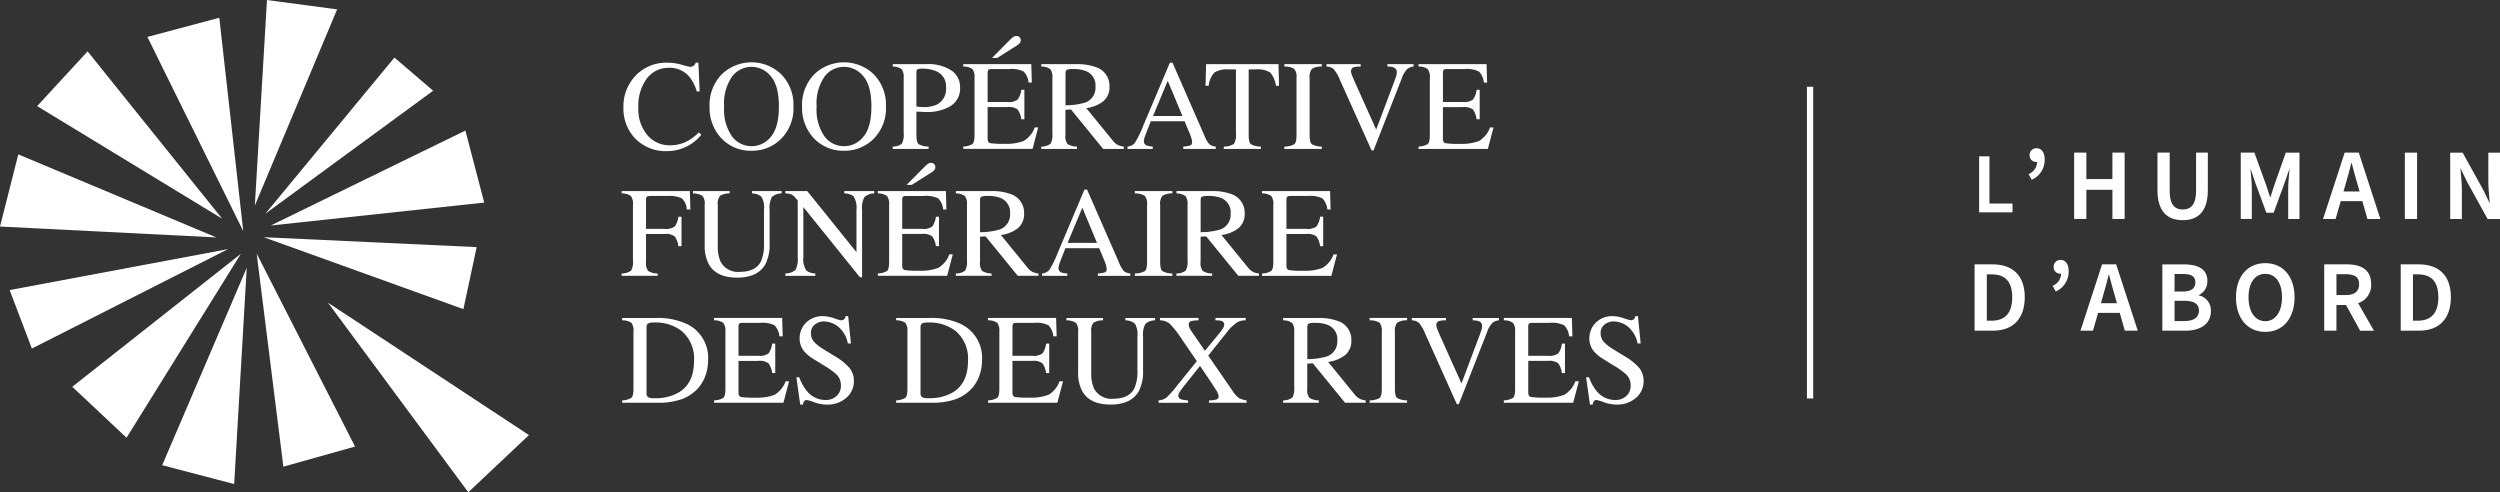 <svg xmlns="http://www.w3.org/2000/svg" xmlns:xlink="http://www.w3.org/1999/xlink" width="399.141" height="78.592" viewBox="0 0 399.141 78.592">
  <rect x="0" y="0" width="399.141" height="78.592" fill="#333333" stroke="none"/>
  <defs>
    <clipPath id="clip-path">
      <rect id="Rectangle_1733" data-name="Rectangle 1733" width="399.141" height="78.592" fill="none"/>
    </clipPath>
  </defs>
  <g id="Groupe_1047" data-name="Groupe 1047" transform="translate(0 0)">
    <path id="Tracé_578" data-name="Tracé 578" d="M178.349,13.662H176.7V22.6h5.33v-1.4h-3.683Z" transform="translate(139.279 11.298)" fill="#fff"/>
    <g id="Groupe_1048" data-name="Groupe 1048" transform="translate(0 0)">
      <g id="Groupe_1047-2" data-name="Groupe 1047" clip-path="url(#clip-path)">
        <path id="Tracé_579" data-name="Tracé 579" d="M182.066,18.3l.039-.021a3.431,3.431,0,0,0,2.028-3.186c0-1.159-.478-1.823-1.311-1.823a1.059,1.059,0,0,0-1.09,1.149,1.031,1.031,0,0,0,1.09,1.04c.036,0,.07,0,.1,0a2.145,2.145,0,0,1-1.313,1.918l-.037.023.469.865Z" transform="translate(142.311 10.4)" fill="#fff"/>
        <path id="Tracé_580" data-name="Tracé 580" d="M191.755,17.882H187.6v-4.22h-1.951v10.59H187.6V19.6h4.158v4.656h1.951V13.662h-1.951Z" transform="translate(145.502 10.707)" fill="#fff"/>
        <path id="Tracé_581" data-name="Tracé 581" d="M199.267,19.744c0,2.014-.7,2.993-2.128,2.993s-2.082-.951-2.082-2.993V13.661h-1.951V19.6c0,3.213,1.357,4.843,4.033,4.843,2.66,0,4.008-1.63,4.008-4.843V13.661h-1.88ZM195.313,21.6c.021.05.039.1.062.15-.021-.046-.041-.1-.062-.15m2.212,1.151c.064-.009.125-.023.184-.036-.061.012-.12.027-.184.036m.808-.3a1.483,1.483,0,0,0,.184-.152,1.8,1.8,0,0,1-.184.152m.615-.721c.014-.03.027-.064.041-.1-.014.032-.027.066-.041.1m-2.965.731a1.788,1.788,0,0,1-.228-.193,1.674,1.674,0,0,0,.228.193m.781.285c-.068-.009-.132-.025-.2-.039.064.016.128.029.2.039" transform="translate(151.349 10.707)" fill="#fff"/>
        <path id="Tracé_582" data-name="Tracé 582" d="M208.335,16.491c-.087.926-.2,2.076-.2,2.913v4.848h1.8V13.662h-2.182l-1.828,5.16c-.125.36-.243.738-.355,1.1-.1.305-.194.621-.3.929-.1-.3-.2-.6-.293-.9-.12-.376-.244-.765-.373-1.136l-1.857-5.132-.011-.029H200.56v10.59h1.764V19.4c0-.831-.109-1.978-.194-2.9-.011-.114-.021-.227-.032-.332l.8,2.347,1.734,4.716.011.029h1.167l1.739-4.747.815-2.344Z" transform="translate(157.191 10.708)" fill="#fff"/>
        <path id="Tracé_583" data-name="Tracé 583" d="M213.641,13.691l-.011-.03h-2.249l-3.434,10.533-.02.059h2l.821-2.847H214.2l.8,2.815.009.032h2.067Zm-2.449,6.166.353-1.225c.359-1.19.68-2.447.922-3.419.057.212.112.425.169.639.246.928.5,1.887.771,2.781l.35,1.225Z" transform="translate(162.965 10.707)" fill="#fff"/>
        <rect id="Rectangle_1732" data-name="Rectangle 1732" width="1.951" height="10.59" transform="translate(383.951 24.368)" fill="#fff"/>
        <path id="Tracé_584" data-name="Tracé 584" d="M221.167,19.609c0-.892-.084-1.825-.166-2.729-.021-.253-.045-.5-.064-.742l1.06,2.18,3.263,5.911.012.023h1.985V13.662h-1.862v4.6c0,.92.093,1.95.175,2.859.02.223.039.441.057.649l-1.06-2.187-3.262-5.9-.014-.021h-1.984v10.59h1.86Z" transform="translate(171.884 10.708)" fill="#fff"/>
        <path id="Tracé_585" data-name="Tracé 585" d="M179.582,23.66h-2.845V34.252h2.941c3.22,0,5.068-1.946,5.068-5.339s-1.834-5.253-5.164-5.253m-.894,1.6h.771c2.21,0,3.284,1.2,3.284,3.655,0,2.481-1.106,3.741-3.284,3.741h-.771Z" transform="translate(138.519 18.544)" fill="#fff"/>
        <path id="Tracé_586" data-name="Tracé 586" d="M184.975,23.268a1.062,1.062,0,0,0-1.092,1.149,1.034,1.034,0,0,0,1.092,1.042.978.978,0,0,0,.1-.005,2.155,2.155,0,0,1-1.313,1.919l-.039.021.471.865.021.039.039-.02a3.43,3.43,0,0,0,2.026-3.188c0-1.158-.476-1.823-1.309-1.823" transform="translate(143.997 18.236)" fill="#fff"/>
        <path id="Tracé_587" data-name="Tracé 587" d="M191.914,23.66h-2.249l-3.434,10.533-.02.059h2l.821-2.847h3.455l.8,2.815.009.032h2.067L191.924,23.69Zm-2.438,6.2.353-1.225c.359-1.19.68-2.447.922-3.419.057.212.112.425.169.639.246.928.5,1.887.771,2.781l.35,1.225Z" transform="translate(145.945 18.544)" fill="#fff"/>
        <path id="Tracé_588" data-name="Tracé 588" d="M199.278,28.6a2.391,2.391,0,0,0,1.454-2.3c0-1.746-1.275-2.633-3.789-2.633h-3.4V34.252h3.673c2.554,0,4.078-1.168,4.078-3.129a2.447,2.447,0,0,0-2.012-2.528m-3.787.883h1.529c1.586,0,2.358.5,2.358,1.543,0,1.122-.794,1.691-2.358,1.691h-1.529ZM196.776,28h-1.284V25.2h1.324c1.406,0,2,.4,2,1.356S198.131,28,196.776,28" transform="translate(151.689 18.544)" fill="#fff"/>
        <path id="Tracé_589" data-name="Tracé 589" d="M204.808,23.553c-2.84,0-4.675,2.137-4.675,5.446,0,3.361,1.835,5.531,4.675,5.531s4.677-2.171,4.677-5.531c0-3.309-1.835-5.446-4.677-5.446m0,9.268c-1.623,0-2.674-1.5-2.674-3.823,0-2.306,1.026-3.737,2.674-3.737s2.674,1.431,2.674,3.737c0,2.322-1.051,3.823-2.674,3.823" transform="translate(156.856 18.46)" fill="#fff"/>
        <path id="Tracé_590" data-name="Tracé 590" d="M215.524,26.819c0-2.1-1.315-3.159-3.91-3.159H208.03V34.252h1.951v-4.1h1.53l2.246,4.081.014.023h2.2l-2.522-4.4a3.018,3.018,0,0,0,2.078-3.038m-5.542-1.58h1.439c1.527,0,2.178.473,2.178,1.58,0,1.161-.733,1.748-2.178,1.748h-1.439Z" transform="translate(163.045 18.544)" fill="#fff"/>
        <path id="Tracé_591" data-name="Tracé 591" d="M217.723,23.66h-2.845V34.252h2.941c3.22,0,5.068-1.946,5.068-5.339s-1.834-5.253-5.164-5.253m-.892,1.6h.769c2.21,0,3.284,1.2,3.284,3.655,0,2.481-1.1,3.741-3.284,3.741h-.769Z" transform="translate(168.413 18.544)" fill="#fff"/>
        <line id="Ligne_69" data-name="Ligne 69" y2="49.767" transform="translate(288.988 13.85)" fill="none" stroke="#fff" stroke-width="1"/>
        <path id="Tracé_592" data-name="Tracé 592" d="M13.192,4.65,28.5,35.657,24.674,1.587Z" transform="translate(10.339 1.244)" fill="#fff"/>
        <path id="Tracé_593" data-name="Tracé 593" d="M3.324,13.338,32.865,31.312,11.379,4.6Z" transform="translate(2.605 3.603)" fill="#fff"/>
        <path id="Tracé_594" data-name="Tracé 594" d="M0,25.339l34.537,1.736L2.922,13.818Z" transform="translate(0 10.83)" fill="#fff"/>
        <path id="Tracé_595" data-name="Tracé 595" d="M15.133,52.084l18.255-29.37L6.469,43.947Z" transform="translate(5.07 17.803)" fill="#fff"/>
        <path id="Tracé_596" data-name="Tracé 596" d="M26.012,58.494l2.007-34.523-13.5,31.512Z" transform="translate(11.375 18.788)" fill="#fff"/>
        <path id="Tracé_597" data-name="Tracé 597" d="M38.68,53.506,22.974,22.7l4.261,34.018Z" transform="translate(18.006 17.789)" fill="#fff"/>
        <path id="Tracé_598" data-name="Tracé 598" d="M55.312,11.687,24.23,26.845l34.088-3.662Z" transform="translate(18.99 9.159)" fill="#fff"/>
        <path id="Tracé_599" data-name="Tracé 599" d="M61.44,48.23,29.359,27.094,51.751,57.357Z" transform="translate(23.011 21.235)" fill="#fff"/>
        <path id="Tracé_600" data-name="Tracé 600" d="M24.746,0,22.81,32.809,35.949,1.495Z" transform="translate(17.878 0)" fill="#fff"/>
        <path id="Tracé_601" data-name="Tracé 601" d="M44.355,5.153l-20.6,24.923L50.539,10.444Z" transform="translate(18.616 4.039)" fill="#fff"/>
        <path id="Tracé_602" data-name="Tracé 602" d="M57.607,22.816,23.6,21.232,55.486,32.714Z" transform="translate(18.498 16.64)" fill="#fff"/>
        <path id="Tracé_603" data-name="Tracé 603" d="M4.412,38.173,35.728,22.3.864,28.835Z" transform="translate(0.677 17.474)" fill="#fff"/>
        <path id="Tracé_604" data-name="Tracé 604" d="M65.12,5.942a11.33,11.33,0,0,0,1.306.33,1.019,1.019,0,0,0,.548-.161.837.837,0,0,0,.36-.5h.435l.2,4.59h-.464A6.589,6.589,0,0,0,66.438,8a4.106,4.106,0,0,0-3.384-1.573,4.3,4.3,0,0,0-3.509,1.7A7.272,7.272,0,0,0,58.184,12.8a6.379,6.379,0,0,0,1.432,4.368A4.61,4.61,0,0,0,63.243,18.8a5.813,5.813,0,0,0,2.922-.758,8.8,8.8,0,0,0,1.686-1.3l.382.38a7.019,7.019,0,0,1-5.41,2.606,6.764,6.764,0,0,1-5.234-2.107A6.922,6.922,0,0,1,55.8,12.754,7.088,7.088,0,0,1,57.685,7.74a6.738,6.738,0,0,1,5.164-2.128,8.344,8.344,0,0,1,2.271.33" transform="translate(43.736 4.398)" fill="#fff"/>
        <path id="Tracé_605" data-name="Tracé 605" d="M65.568,7.388a6.854,6.854,0,0,1,9.288.009A6.94,6.94,0,0,1,76.9,12.641a6.876,6.876,0,0,1-2.116,5.294,6.485,6.485,0,0,1-4.579,1.759,6.379,6.379,0,0,1-4.77-1.948,7.037,7.037,0,0,1-1.925-5.105,6.955,6.955,0,0,1,2.055-5.253M67.1,17.421a3.905,3.905,0,0,0,6.195.039q1.282-1.506,1.283-4.82,0-3.353-1.3-4.845A3.951,3.951,0,0,0,70.213,6.3a3.881,3.881,0,0,0-3.106,1.547,7.465,7.465,0,0,0-1.272,4.789,7.47,7.47,0,0,0,1.266,4.78" transform="translate(49.779 4.372)" fill="#fff"/>
        <path id="Tracé_606" data-name="Tracé 606" d="M73.846,7.388a6.854,6.854,0,0,1,9.288.009,6.94,6.94,0,0,1,2.046,5.244,6.876,6.876,0,0,1-2.116,5.294,6.485,6.485,0,0,1-4.579,1.759,6.379,6.379,0,0,1-4.77-1.948,7.037,7.037,0,0,1-1.925-5.105,6.955,6.955,0,0,1,2.055-5.253M75.38,17.421a3.905,3.905,0,0,0,6.195.039q1.282-1.506,1.283-4.82,0-3.353-1.3-4.845A3.948,3.948,0,0,0,78.491,6.3a3.883,3.883,0,0,0-3.106,1.547,7.466,7.466,0,0,0-1.27,4.789,7.471,7.471,0,0,0,1.265,4.78" transform="translate(56.267 4.372)" fill="#fff"/>
        <path id="Tracé_607" data-name="Tracé 607" d="M79.907,18.9a2.241,2.241,0,0,0,1.452-.466,2.914,2.914,0,0,0,.291-1.625V7.95a2.12,2.12,0,0,0-.325-1.4,2.336,2.336,0,0,0-1.418-.428V5.742H85.3a6.647,6.647,0,0,1,3.974,1.011,3.144,3.144,0,0,1,1.379,2.66,3.284,3.284,0,0,1-1.53,3.029,7.2,7.2,0,0,1-3.83.94c-.221,0-.5-.011-.845-.03s-.6-.029-.763-.029v3.746q0,1.148.355,1.445a3.119,3.119,0,0,0,1.589.385v.378H79.907ZM86.8,6.851a5.47,5.47,0,0,0-2.2-.384,1.425,1.425,0,0,0-.776.127.756.756,0,0,0-.143.557V12.51c.364.043.6.068.717.075s.223.012.33.012a5.03,5.03,0,0,0,2.217-.4,2.782,2.782,0,0,0,1.468-2.747,2.587,2.587,0,0,0-1.618-2.6" transform="translate(62.628 4.5)" fill="#fff"/>
        <path id="Tracé_608" data-name="Tracé 608" d="M86.217,20.877a3.031,3.031,0,0,0,1.464-.4q.334-.281.335-1.429V9.927a2.111,2.111,0,0,0-.33-1.416,2.443,2.443,0,0,0-1.47-.414V7.72H97.078l.087,2.932h-.524a2.9,2.9,0,0,0-.774-1.75,4.276,4.276,0,0,0-2.3-.4H90.771c-.3,0-.487.05-.558.146a.979.979,0,0,0-.105.544V13.76h3.138a2.4,2.4,0,0,0,1.659-.385,3.324,3.324,0,0,0,.576-1.559h.494v4.7H95.48a3.359,3.359,0,0,0-.587-1.563,2.391,2.391,0,0,0-1.648-.384H90.107v5.043q0,.6.383.715a13,13,0,0,0,2.3.109,7.843,7.843,0,0,0,3.061-.446,4.127,4.127,0,0,0,1.778-2.167h.553l-.9,3.427H86.217ZM95.234,4.363a2.1,2.1,0,0,1-.467.389l-3.136,1.98H90.8l3-3.016a2.977,2.977,0,0,1,.4-.328.864.864,0,0,1,.507-.169.711.711,0,0,1,.473.184.611.611,0,0,1,.216.483.714.714,0,0,1-.161.478" transform="translate(67.573 2.522)" fill="#fff"/>
        <path id="Tracé_609" data-name="Tracé 609" d="M93.2,18.9a2.336,2.336,0,0,0,1.479-.46,2.876,2.876,0,0,0,.293-1.63V7.95a2.11,2.11,0,0,0-.328-1.407A2.427,2.427,0,0,0,93.2,6.119V5.743h5.685a8.406,8.406,0,0,1,2.959.45,3.123,3.123,0,0,1,2.246,3.132,2.874,2.874,0,0,1-1,2.351,5.486,5.486,0,0,1-2.708,1.081l4.217,5.171a2.9,2.9,0,0,0,.779.694,2.569,2.569,0,0,0,1,.276v.378h-3.3l-5.137-6.3-.887.057v4.026a2.022,2.022,0,0,0,.344,1.438,2.844,2.844,0,0,0,1.5.4v.378H93.2Zm7.023-7.028a2.51,2.51,0,0,0,1.63-2.54A2.442,2.442,0,0,0,100.4,6.879a5.088,5.088,0,0,0-2.071-.353,2.585,2.585,0,0,0-1.067.127c-.13.082-.194.278-.194.587v5.066a10.834,10.834,0,0,0,3.161-.435" transform="translate(73.048 4.501)" fill="#fff"/>
        <path id="Tracé_610" data-name="Tracé 610" d="M100.916,19.379V19a1.641,1.641,0,0,0,1.175-.587,16.182,16.182,0,0,0,1.35-2.763l4.245-10.039h.416l5.078,11.6a4.834,4.834,0,0,0,.812,1.422,1.919,1.919,0,0,0,1.017.371v.378h-5.184V19a4.482,4.482,0,0,0,1.149-.193c.173-.077.259-.264.259-.56a2.375,2.375,0,0,0-.1-.526,5.386,5.386,0,0,0-.28-.794l-.817-1.964h-5.394q-.795,2-.949,2.446a2.264,2.264,0,0,0-.155.7.72.72,0,0,0,.421.714,3.352,3.352,0,0,0,.988.178v.378Zm8.771-5.257L107.343,8.5l-2.349,5.626Z" transform="translate(79.094 4.398)" fill="#fff"/>
        <path id="Tracé_611" data-name="Tracé 611" d="M107.99,5.742h11.559l.087,3.457h-.494a4.144,4.144,0,0,0-.915-2.123,3.776,3.776,0,0,0-2.337-.492h-1.1V17.069c0,.785.12,1.272.362,1.459a3.294,3.294,0,0,0,1.584.371v.376h-5.924V18.9a2.834,2.834,0,0,0,1.623-.43,2.7,2.7,0,0,0,.321-1.662V6.584h-1.1a3.953,3.953,0,0,0-2.324.487A3.58,3.58,0,0,0,108.4,9.2H107.9Z" transform="translate(84.571 4.5)" fill="#fff"/>
        <path id="Tracé_612" data-name="Tracé 612" d="M114.955,18.9a3.285,3.285,0,0,0,1.584-.371q.361-.281.362-1.459V7.95a2.008,2.008,0,0,0-.362-1.447,2.8,2.8,0,0,0-1.584-.384V5.742h5.983V6.12a2.787,2.787,0,0,0-1.584.384,2.008,2.008,0,0,0-.362,1.447v9.119q0,1.177.362,1.459a3.273,3.273,0,0,0,1.584.371v.378h-5.983Z" transform="translate(90.097 4.5)" fill="#fff"/>
        <path id="Tracé_613" data-name="Tracé 613" d="M124.178,5.742V6.12a4.064,4.064,0,0,0-1.045.1.636.636,0,0,0-.489.649,2.077,2.077,0,0,0,.175.7q.174.45.655,1.522l3.188,7.1,2.9-7.709q.19-.506.291-.854a2.214,2.214,0,0,0,.1-.571.788.788,0,0,0-.51-.8,3.154,3.154,0,0,0-.992-.139V5.742h4.185V6.12a1.884,1.884,0,0,0-.958.344,3.842,3.842,0,0,0-.929,1.543l-4.511,11.5h-.314L120.878,8.273a6.134,6.134,0,0,0-1.024-1.759,1.819,1.819,0,0,0-1.124-.394V5.742Z" transform="translate(93.056 4.5)" fill="#fff"/>
        <path id="Tracé_614" data-name="Tracé 614" d="M126.968,18.9a3,3,0,0,0,1.466-.4q.334-.281.335-1.429V7.95a2.108,2.108,0,0,0-.332-1.418,2.449,2.449,0,0,0-1.47-.412V5.742h10.863l.087,2.934h-.524a2.907,2.907,0,0,0-.774-1.752,4.281,4.281,0,0,0-2.3-.4h-2.793c-.3,0-.487.048-.558.144a.987.987,0,0,0-.105.546v4.566H134a2.4,2.4,0,0,0,1.661-.385,3.334,3.334,0,0,0,.576-1.561h.494v4.706h-.494a3.359,3.359,0,0,0-.587-1.564A2.4,2.4,0,0,0,134,12.6H130.86v5.041q0,.607.384.715a12.914,12.914,0,0,0,2.3.111,7.837,7.837,0,0,0,3.061-.448,4.127,4.127,0,0,0,1.778-2.167h.551l-.9,3.428H126.968Z" transform="translate(99.512 4.5)" fill="#fff"/>
        <path id="Tracé_615" data-name="Tracé 615" d="M55.64,30.258a2.707,2.707,0,0,0,1.506-.444,2.8,2.8,0,0,0,.3-1.646V19.309a2.108,2.108,0,0,0-.332-1.418,2.454,2.454,0,0,0-1.47-.412V17.1H66.532l.087,2.934h-.582a2.488,2.488,0,0,0-.8-1.777,4.81,4.81,0,0,0-2.31-.373H60.164c-.269,0-.442.046-.517.141a.915.915,0,0,0-.114.549v4.566h2.932a2.4,2.4,0,0,0,1.659-.385A3.331,3.331,0,0,0,64.7,21.2H65.2V25.9H64.7a3.359,3.359,0,0,0-.587-1.564,2.4,2.4,0,0,0-1.65-.382H59.532v4.472a2.02,2.02,0,0,0,.346,1.431,2.793,2.793,0,0,0,1.513.4v.378H55.64Z" transform="translate(43.608 13.403)" fill="#fff"/>
        <path id="Tracé_616" data-name="Tracé 616" d="M67.869,17.1v.378a2.788,2.788,0,0,0-1.536.392,2,2,0,0,0-.351,1.436V25.85a5.83,5.83,0,0,0,.439,2.508A3.132,3.132,0,0,0,69.519,30q2.5,0,3.361-1.679a6.674,6.674,0,0,0,.478-2.9V20.092a3.414,3.414,0,0,0-.4-2.082,2.417,2.417,0,0,0-1.516-.532V17.1h4.732v.378a2.346,2.346,0,0,0-1.552.571,3.659,3.659,0,0,0-.364,2.042v5.332a6.978,6.978,0,0,1-.649,3.311q-1.2,2.191-4.556,2.19-3.315,0-4.515-2.16a6.249,6.249,0,0,1-.648-3.057v-6.4a2.008,2.008,0,0,0-.348-1.425,2.765,2.765,0,0,0-1.513-.4V17.1Z" transform="translate(48.617 13.403)" fill="#fff"/>
        <path id="Tracé_617" data-name="Tracé 617" d="M70.293,30.258a2.43,2.43,0,0,0,1.618-.574,3.776,3.776,0,0,0,.357-2.062V18.606l-.278-.328a2.267,2.267,0,0,0-.758-.655,3.007,3.007,0,0,0-.938-.144V17.1h3.494l7.861,9.761v-6.78a3.279,3.279,0,0,0-.5-2.176,2.5,2.5,0,0,0-1.45-.426V17.1h4.791v.378a2.373,2.373,0,0,0-1.555.569,3.5,3.5,0,0,0-.389,2.057V30.868H82.2L73.168,19.657v7.964a3.345,3.345,0,0,0,.489,2.187,2.49,2.49,0,0,0,1.427.45v.378H70.293Z" transform="translate(55.093 13.403)" fill="#fff"/>
        <path id="Tracé_618" data-name="Tracé 618" d="M78.572,32.236a3.031,3.031,0,0,0,1.464-.4q.334-.281.335-1.429v-9.12a2.111,2.111,0,0,0-.33-1.416,2.443,2.443,0,0,0-1.47-.414v-.376H89.433l.087,2.933H89a2.9,2.9,0,0,0-.776-1.75,4.276,4.276,0,0,0-2.3-.4H83.126c-.3,0-.487.05-.558.146a.979.979,0,0,0-.105.544v4.566H85.6a2.4,2.4,0,0,0,1.661-.385,3.342,3.342,0,0,0,.578-1.559h.492v4.7h-.492a3.4,3.4,0,0,0-.587-1.563,2.4,2.4,0,0,0-1.652-.384H82.462v5.041c0,.4.128.646.383.717a13,13,0,0,0,2.3.109,7.843,7.843,0,0,0,3.061-.446,4.119,4.119,0,0,0,1.778-2.167h.553l-.9,3.427H78.572Zm9.017-16.514a2.012,2.012,0,0,1-.467.387l-3.136,1.982H83.16l3-3.016a2.98,2.98,0,0,1,.4-.328.865.865,0,0,1,.508-.169.71.71,0,0,1,.471.184.611.611,0,0,1,.216.483.714.714,0,0,1-.161.478" transform="translate(61.582 11.425)" fill="#fff"/>
        <path id="Tracé_619" data-name="Tracé 619" d="M85.556,30.256a2.343,2.343,0,0,0,1.481-.46,2.9,2.9,0,0,0,.291-1.63V19.308A2.112,2.112,0,0,0,87,17.9a2.434,2.434,0,0,0-1.445-.423V17.1h5.687a8.406,8.406,0,0,1,2.959.45,3.125,3.125,0,0,1,2.246,3.132,2.875,2.875,0,0,1-1,2.351,5.472,5.472,0,0,1-2.706,1.081l4.217,5.171a2.844,2.844,0,0,0,.779.694,2.569,2.569,0,0,0,1,.276v.378h-3.3l-5.139-6.3-.887.057v4.026a2.022,2.022,0,0,0,.344,1.438,2.852,2.852,0,0,0,1.5.4v.378h-5.71Zm7.024-7.028a2.51,2.51,0,0,0,1.63-2.54,2.441,2.441,0,0,0-1.461-2.451,5.079,5.079,0,0,0-2.069-.353,2.585,2.585,0,0,0-1.067.127c-.13.082-.2.278-.2.587v5.066a10.838,10.838,0,0,0,3.163-.435" transform="translate(67.055 13.403)" fill="#fff"/>
        <path id="Tracé_620" data-name="Tracé 620" d="M93.271,30.737v-.378a1.637,1.637,0,0,0,1.174-.587,16.012,16.012,0,0,0,1.349-2.763l4.245-10.039h.417l5.078,11.6a4.87,4.87,0,0,0,.81,1.422,1.912,1.912,0,0,0,1.022.371v.378h-5.187v-.378a4.519,4.519,0,0,0,1.151-.193c.169-.077.257-.264.257-.56a2.468,2.468,0,0,0-.1-.526,5.189,5.189,0,0,0-.28-.794l-.817-1.964H97c-.528,1.336-.847,2.151-.951,2.446a2.318,2.318,0,0,0-.155.7.72.72,0,0,0,.421.714,3.38,3.38,0,0,0,.99.178v.378Zm8.769-5.257L99.7,19.854,97.345,25.48Z" transform="translate(73.102 13.3)" fill="#fff"/>
        <path id="Tracé_621" data-name="Tracé 621" d="M101.578,30.258a3.307,3.307,0,0,0,1.584-.371q.361-.281.362-1.459V19.309a2.008,2.008,0,0,0-.362-1.447,2.8,2.8,0,0,0-1.584-.384V17.1h5.983v.378a2.787,2.787,0,0,0-1.584.384,2.008,2.008,0,0,0-.362,1.447v9.119q0,1.177.362,1.459a3.294,3.294,0,0,0,1.584.371v.378h-5.983Z" transform="translate(79.613 13.403)" fill="#fff"/>
        <path id="Tracé_622" data-name="Tracé 622" d="M105.3,30.256a2.341,2.341,0,0,0,1.479-.46,2.892,2.892,0,0,0,.293-1.63V19.308a2.11,2.11,0,0,0-.328-1.407,2.427,2.427,0,0,0-1.443-.423V17.1h5.685a8.406,8.406,0,0,1,2.959.45,3.123,3.123,0,0,1,2.246,3.132,2.874,2.874,0,0,1-1,2.351,5.486,5.486,0,0,1-2.708,1.081l4.217,5.171a2.869,2.869,0,0,0,.779.694,2.569,2.569,0,0,0,1,.276v.378h-3.3l-5.137-6.3-.887.057v4.026a2.022,2.022,0,0,0,.344,1.438,2.844,2.844,0,0,0,1.5.4v.378H105.3Zm7.023-7.028a2.51,2.51,0,0,0,1.63-2.54,2.442,2.442,0,0,0-1.459-2.451,5.088,5.088,0,0,0-2.071-.353,2.586,2.586,0,0,0-1.067.127c-.13.082-.194.278-.194.587v5.066a10.834,10.834,0,0,0,3.161-.435" transform="translate(82.528 13.403)" fill="#fff"/>
        <path id="Tracé_623" data-name="Tracé 623" d="M112.959,30.258a3,3,0,0,0,1.466-.4q.334-.281.334-1.429V19.309a2.11,2.11,0,0,0-.33-1.418,2.458,2.458,0,0,0-1.47-.412V17.1H123.82l.087,2.934h-.523a2.917,2.917,0,0,0-.774-1.752,4.289,4.289,0,0,0-2.3-.4h-2.792c-.3,0-.489.048-.558.144a.987.987,0,0,0-.105.546v4.566h3.136a2.4,2.4,0,0,0,1.661-.385,3.353,3.353,0,0,0,.576-1.561h.494V25.9h-.494a3.379,3.379,0,0,0-.587-1.564,2.4,2.4,0,0,0-1.65-.382h-3.136V29c0,.4.127.644.384.717a13.188,13.188,0,0,0,2.3.109,7.856,7.856,0,0,0,3.061-.448,4.127,4.127,0,0,0,1.778-2.167h.551l-.9,3.428H112.959Z" transform="translate(88.533 13.403)" fill="#fff"/>
        <path id="Tracé_624" data-name="Tracé 624" d="M55.688,41.615a3.032,3.032,0,0,0,1.461-.4q.34-.281.341-1.429v-9.12a2.111,2.111,0,0,0-.33-1.432,2.547,2.547,0,0,0-1.472-.4V28.46H61.2a10.921,10.921,0,0,1,4.716.919A5.96,5.96,0,0,1,69.4,35.272a6.944,6.944,0,0,1-.626,2.906,5.972,5.972,0,0,1-1.882,2.328,6.378,6.378,0,0,1-1.659.908,11.185,11.185,0,0,1-3.856.58H55.688Zm4.137-.508a2.1,2.1,0,0,0,1.013.161,7.416,7.416,0,0,0,3.946-.953q2.379-1.466,2.378-5.009A5.772,5.772,0,0,0,65.2,30.551a6.825,6.825,0,0,0-4.443-1.365,1.984,1.984,0,0,0-.935.15c-.162.1-.244.321-.244.664V40.445a.745.745,0,0,0,.244.662" transform="translate(43.646 22.306)" fill="#fff"/>
        <path id="Tracé_625" data-name="Tracé 625" d="M63.918,41.616a2.993,2.993,0,0,0,1.466-.4q.334-.281.335-1.429V30.667a2.108,2.108,0,0,0-.332-1.418,2.441,2.441,0,0,0-1.47-.412v-.378H74.781l.086,2.934h-.523a2.917,2.917,0,0,0-.774-1.752,4.284,4.284,0,0,0-2.3-.4H68.474c-.3,0-.487.048-.558.144a.982.982,0,0,0-.105.546V34.5h3.136a2.4,2.4,0,0,0,1.661-.385,3.345,3.345,0,0,0,.576-1.561h.494V37.26h-.494A3.342,3.342,0,0,0,72.6,35.7a2.384,2.384,0,0,0-1.65-.384H67.81v5.041c0,.4.127.644.384.717a13.174,13.174,0,0,0,2.3.109,7.85,7.85,0,0,0,3.061-.448,4.127,4.127,0,0,0,1.778-2.167h.551l-.9,3.428H63.918Z" transform="translate(50.096 22.305)" fill="#fff"/>
        <path id="Tracé_626" data-name="Tracé 626" d="M71.743,38.055a7.373,7.373,0,0,0,1.218,2.2,3.816,3.816,0,0,0,3.027,1.431,2.491,2.491,0,0,0,1.691-.621,2.174,2.174,0,0,0,.713-1.734,2.421,2.421,0,0,0-.722-1.745,13.051,13.051,0,0,0-1.991-1.413l-1.759-1.092a6.019,6.019,0,0,1-1.259-1.013,3.168,3.168,0,0,1-.86-2.149,3.515,3.515,0,0,1,1.033-2.588A3.712,3.712,0,0,1,75.576,28.3a5.539,5.539,0,0,1,1.689.326,7.428,7.428,0,0,0,1.131.328.665.665,0,0,0,.526-.171,1.152,1.152,0,0,0,.225-.483h.408l.435,4.358H79.5a4.573,4.573,0,0,0-1.609-2.738,3.817,3.817,0,0,0-2.19-.778,2.3,2.3,0,0,0-1.468.5,1.658,1.658,0,0,0-.628,1.379,2,2,0,0,0,.483,1.352,6.228,6.228,0,0,0,1.5,1.193l1.807,1.111a9.348,9.348,0,0,1,2.387,1.91,3.285,3.285,0,0,1,.68,2.073,3.446,3.446,0,0,1-1.215,2.683,4.5,4.5,0,0,1-3.1,1.076,6.014,6.014,0,0,1-1.984-.362,7.418,7.418,0,0,0-1.183-.364.5.5,0,0,0-.485.232,1.494,1.494,0,0,0-.164.494h-.437l-.61-4.356Z" transform="translate(55.864 22.177)" fill="#fff"/>
        <path id="Tracé_627" data-name="Tracé 627" d="M80.209,41.615a3.039,3.039,0,0,0,1.461-.4q.34-.281.341-1.429v-9.12a2.1,2.1,0,0,0-.332-1.432,2.535,2.535,0,0,0-1.47-.4V28.46h5.515a10.921,10.921,0,0,1,4.716.919,5.961,5.961,0,0,1,3.477,5.894,6.97,6.97,0,0,1-.624,2.906,5.977,5.977,0,0,1-1.884,2.328,6.369,6.369,0,0,1-1.657.908,11.2,11.2,0,0,1-3.858.58H80.209Zm4.137-.508a2.094,2.094,0,0,0,1.013.161,7.425,7.425,0,0,0,3.946-.953q2.379-1.466,2.376-5.009a5.771,5.771,0,0,0-1.957-4.755,6.833,6.833,0,0,0-4.445-1.365,1.976,1.976,0,0,0-.933.15c-.162.1-.244.321-.244.664V40.445a.745.745,0,0,0,.244.662" transform="translate(62.865 22.306)" fill="#fff"/>
        <path id="Tracé_628" data-name="Tracé 628" d="M88.438,41.616a2.993,2.993,0,0,0,1.466-.4q.334-.281.335-1.429V30.667a2.108,2.108,0,0,0-.332-1.418,2.441,2.441,0,0,0-1.47-.412v-.378H99.3l.086,2.934h-.523a2.917,2.917,0,0,0-.774-1.752,4.284,4.284,0,0,0-2.3-.4H92.994c-.3,0-.489.048-.558.144a1,1,0,0,0-.105.546V34.5h3.136a2.4,2.4,0,0,0,1.661-.385,3.345,3.345,0,0,0,.576-1.561H98.2V37.26H97.7a3.342,3.342,0,0,0-.587-1.563,2.384,2.384,0,0,0-1.65-.384H92.33v5.041c0,.4.127.644.383.717a13.189,13.189,0,0,0,2.3.109,7.85,7.85,0,0,0,3.061-.448,4.127,4.127,0,0,0,1.778-2.167h.551l-.9,3.428H88.438Z" transform="translate(69.314 22.305)" fill="#fff"/>
        <path id="Tracé_629" data-name="Tracé 629" d="M101.294,28.46v.378a2.794,2.794,0,0,0-1.536.392,2,2,0,0,0-.351,1.436v6.543a5.83,5.83,0,0,0,.439,2.508,3.135,3.135,0,0,0,3.1,1.637q2.5,0,3.359-1.679a6.674,6.674,0,0,0,.478-2.9V31.451a3.431,3.431,0,0,0-.4-2.082,2.412,2.412,0,0,0-1.518-.532V28.46H109.6v.378a2.342,2.342,0,0,0-1.552.571,3.638,3.638,0,0,0-.366,2.042v5.332a6.979,6.979,0,0,1-.649,3.311q-1.2,2.191-4.554,2.19-3.318,0-4.515-2.16a6.209,6.209,0,0,1-.649-3.057v-6.4a2.008,2.008,0,0,0-.348-1.425,2.765,2.765,0,0,0-1.513-.4V28.46Z" transform="translate(74.815 22.306)" fill="#fff"/>
        <path id="Tracé_630" data-name="Tracé 630" d="M103.7,41.616a2.343,2.343,0,0,0,1.247-.435,16.784,16.784,0,0,0,1.7-1.918l3.157-3.906-2.24-3.279A17.585,17.585,0,0,0,105.5,29.4a2.464,2.464,0,0,0-1.582-.565v-.378h6.161v.378a5.188,5.188,0,0,0-1.158.12.54.54,0,0,0-.408.567,1.509,1.509,0,0,0,.2.665,3.982,3.982,0,0,0,.278.455l2.107,3.061,2.292-2.788a5.4,5.4,0,0,0,.68-.979.938.938,0,0,0,.109-.4.585.585,0,0,0-.433-.6,3.669,3.669,0,0,0-.974-.1v-.378h4.838v.378a2.92,2.92,0,0,0-1.268.259,6.9,6.9,0,0,0-1.757,1.677l-2.956,3.7,3.881,5.63a3.977,3.977,0,0,0,1.035,1.152,3.465,3.465,0,0,0,1.211.364v.378h-6.013v-.378a4.1,4.1,0,0,0,1.208-.15.5.5,0,0,0,.341-.5,2.527,2.527,0,0,0-.455-1.068q-.455-.746-2.524-3.782l-2.408,3.015c-.348.448-.592.774-.73.979a1.586,1.586,0,0,0-.326.73.644.644,0,0,0,.514.621,4.239,4.239,0,0,0,1.042.161v.378h-4.7Z" transform="translate(81.277 22.305)" fill="#fff"/>
        <path id="Tracé_631" data-name="Tracé 631" d="M114.846,41.615a2.336,2.336,0,0,0,1.479-.46,2.88,2.88,0,0,0,.293-1.63V30.667a2.107,2.107,0,0,0-.328-1.407,2.427,2.427,0,0,0-1.443-.423V28.46h5.685a8.406,8.406,0,0,1,2.959.45,3.123,3.123,0,0,1,2.246,3.13,2.876,2.876,0,0,1-1,2.353,5.5,5.5,0,0,1-2.708,1.081l4.217,5.171a2.869,2.869,0,0,0,.78.694,2.568,2.568,0,0,0,1,.276v.378h-3.3l-5.139-6.3-.887.057v4.026a2.022,2.022,0,0,0,.344,1.438,2.844,2.844,0,0,0,1.5.4v.378h-5.708Zm7.023-7.028a2.512,2.512,0,0,0,1.63-2.542A2.441,2.441,0,0,0,122.04,29.6a5.088,5.088,0,0,0-2.071-.353,2.631,2.631,0,0,0-1.067.125c-.13.084-.194.28-.194.589v5.066a10.9,10.9,0,0,0,3.161-.435" transform="translate(90.012 22.306)" fill="#fff"/>
        <path id="Tracé_632" data-name="Tracé 632" d="M122.589,41.616a3.307,3.307,0,0,0,1.584-.371q.361-.281.362-1.459V30.667a2.008,2.008,0,0,0-.362-1.447,2.8,2.8,0,0,0-1.584-.384v-.378h5.983v.378a2.775,2.775,0,0,0-1.582.384,2,2,0,0,0-.364,1.447v9.119q0,1.177.364,1.459a3.279,3.279,0,0,0,1.582.371v.378h-5.983Z" transform="translate(96.08 22.305)" fill="#fff"/>
        <path id="Tracé_633" data-name="Tracé 633" d="M131.812,28.46v.378a4.149,4.149,0,0,0-1.045.1.636.636,0,0,0-.491.649,2.079,2.079,0,0,0,.177.7q.174.45.655,1.522l3.188,7.1,2.9-7.709c.127-.337.223-.621.289-.856a2.134,2.134,0,0,0,.1-.569.789.789,0,0,0-.51-.8,3.167,3.167,0,0,0-.994-.139V28.46h4.185v.378a1.891,1.891,0,0,0-.958.344,3.85,3.85,0,0,0-.929,1.543l-4.511,11.5h-.312l-5.043-11.236a6.162,6.162,0,0,0-1.024-1.759,1.82,1.82,0,0,0-1.126-.394V28.46Z" transform="translate(99.038 22.306)" fill="#fff"/>
        <path id="Tracé_634" data-name="Tracé 634" d="M134.6,41.616a3,3,0,0,0,1.466-.4q.334-.281.334-1.429V30.667a2.11,2.11,0,0,0-.33-1.418,2.446,2.446,0,0,0-1.47-.412v-.378h10.861l.087,2.934h-.523a2.917,2.917,0,0,0-.774-1.752,4.289,4.289,0,0,0-2.3-.4h-2.792c-.3,0-.489.048-.558.144a.983.983,0,0,0-.105.546V34.5h3.136a2.4,2.4,0,0,0,1.661-.385,3.345,3.345,0,0,0,.576-1.561h.494V37.26h-.494a3.361,3.361,0,0,0-.587-1.563,2.384,2.384,0,0,0-1.65-.384H138.5v5.041c0,.4.127.644.384.717a13.188,13.188,0,0,0,2.3.109,7.856,7.856,0,0,0,3.061-.448,4.128,4.128,0,0,0,1.778-2.167h.551l-.9,3.428H134.6Z" transform="translate(105.496 22.305)" fill="#fff"/>
        <path id="Tracé_635" data-name="Tracé 635" d="M142.428,38.055a7.334,7.334,0,0,0,1.218,2.2,3.813,3.813,0,0,0,3.025,1.431,2.5,2.5,0,0,0,1.693-.621,2.174,2.174,0,0,0,.714-1.734,2.421,2.421,0,0,0-.722-1.745,13,13,0,0,0-1.992-1.413l-1.757-1.092a6.019,6.019,0,0,1-1.259-1.013,3.17,3.17,0,0,1-.862-2.149,3.516,3.516,0,0,1,1.035-2.588,3.7,3.7,0,0,1,2.74-1.035,5.539,5.539,0,0,1,1.691.326,7.5,7.5,0,0,0,1.129.328.667.667,0,0,0,.528-.171,1.174,1.174,0,0,0,.227-.483h.407l.435,4.358h-.494a4.566,4.566,0,0,0-1.611-2.738,3.812,3.812,0,0,0-2.189-.778,2.3,2.3,0,0,0-1.47.5,1.662,1.662,0,0,0-.626,1.379,2.012,2.012,0,0,0,.482,1.352,6.3,6.3,0,0,0,1.5,1.193l1.809,1.111a9.348,9.348,0,0,1,2.387,1.91,3.3,3.3,0,0,1,.68,2.073,3.446,3.446,0,0,1-1.215,2.683,4.5,4.5,0,0,1-3.1,1.076,6.022,6.022,0,0,1-1.984-.362,7.477,7.477,0,0,0-1.183-.364.5.5,0,0,0-.485.232,1.456,1.456,0,0,0-.164.494h-.437l-.61-4.356Z" transform="translate(111.264 22.177)" fill="#fff"/>
      </g>
    </g>
  </g>
</svg>
